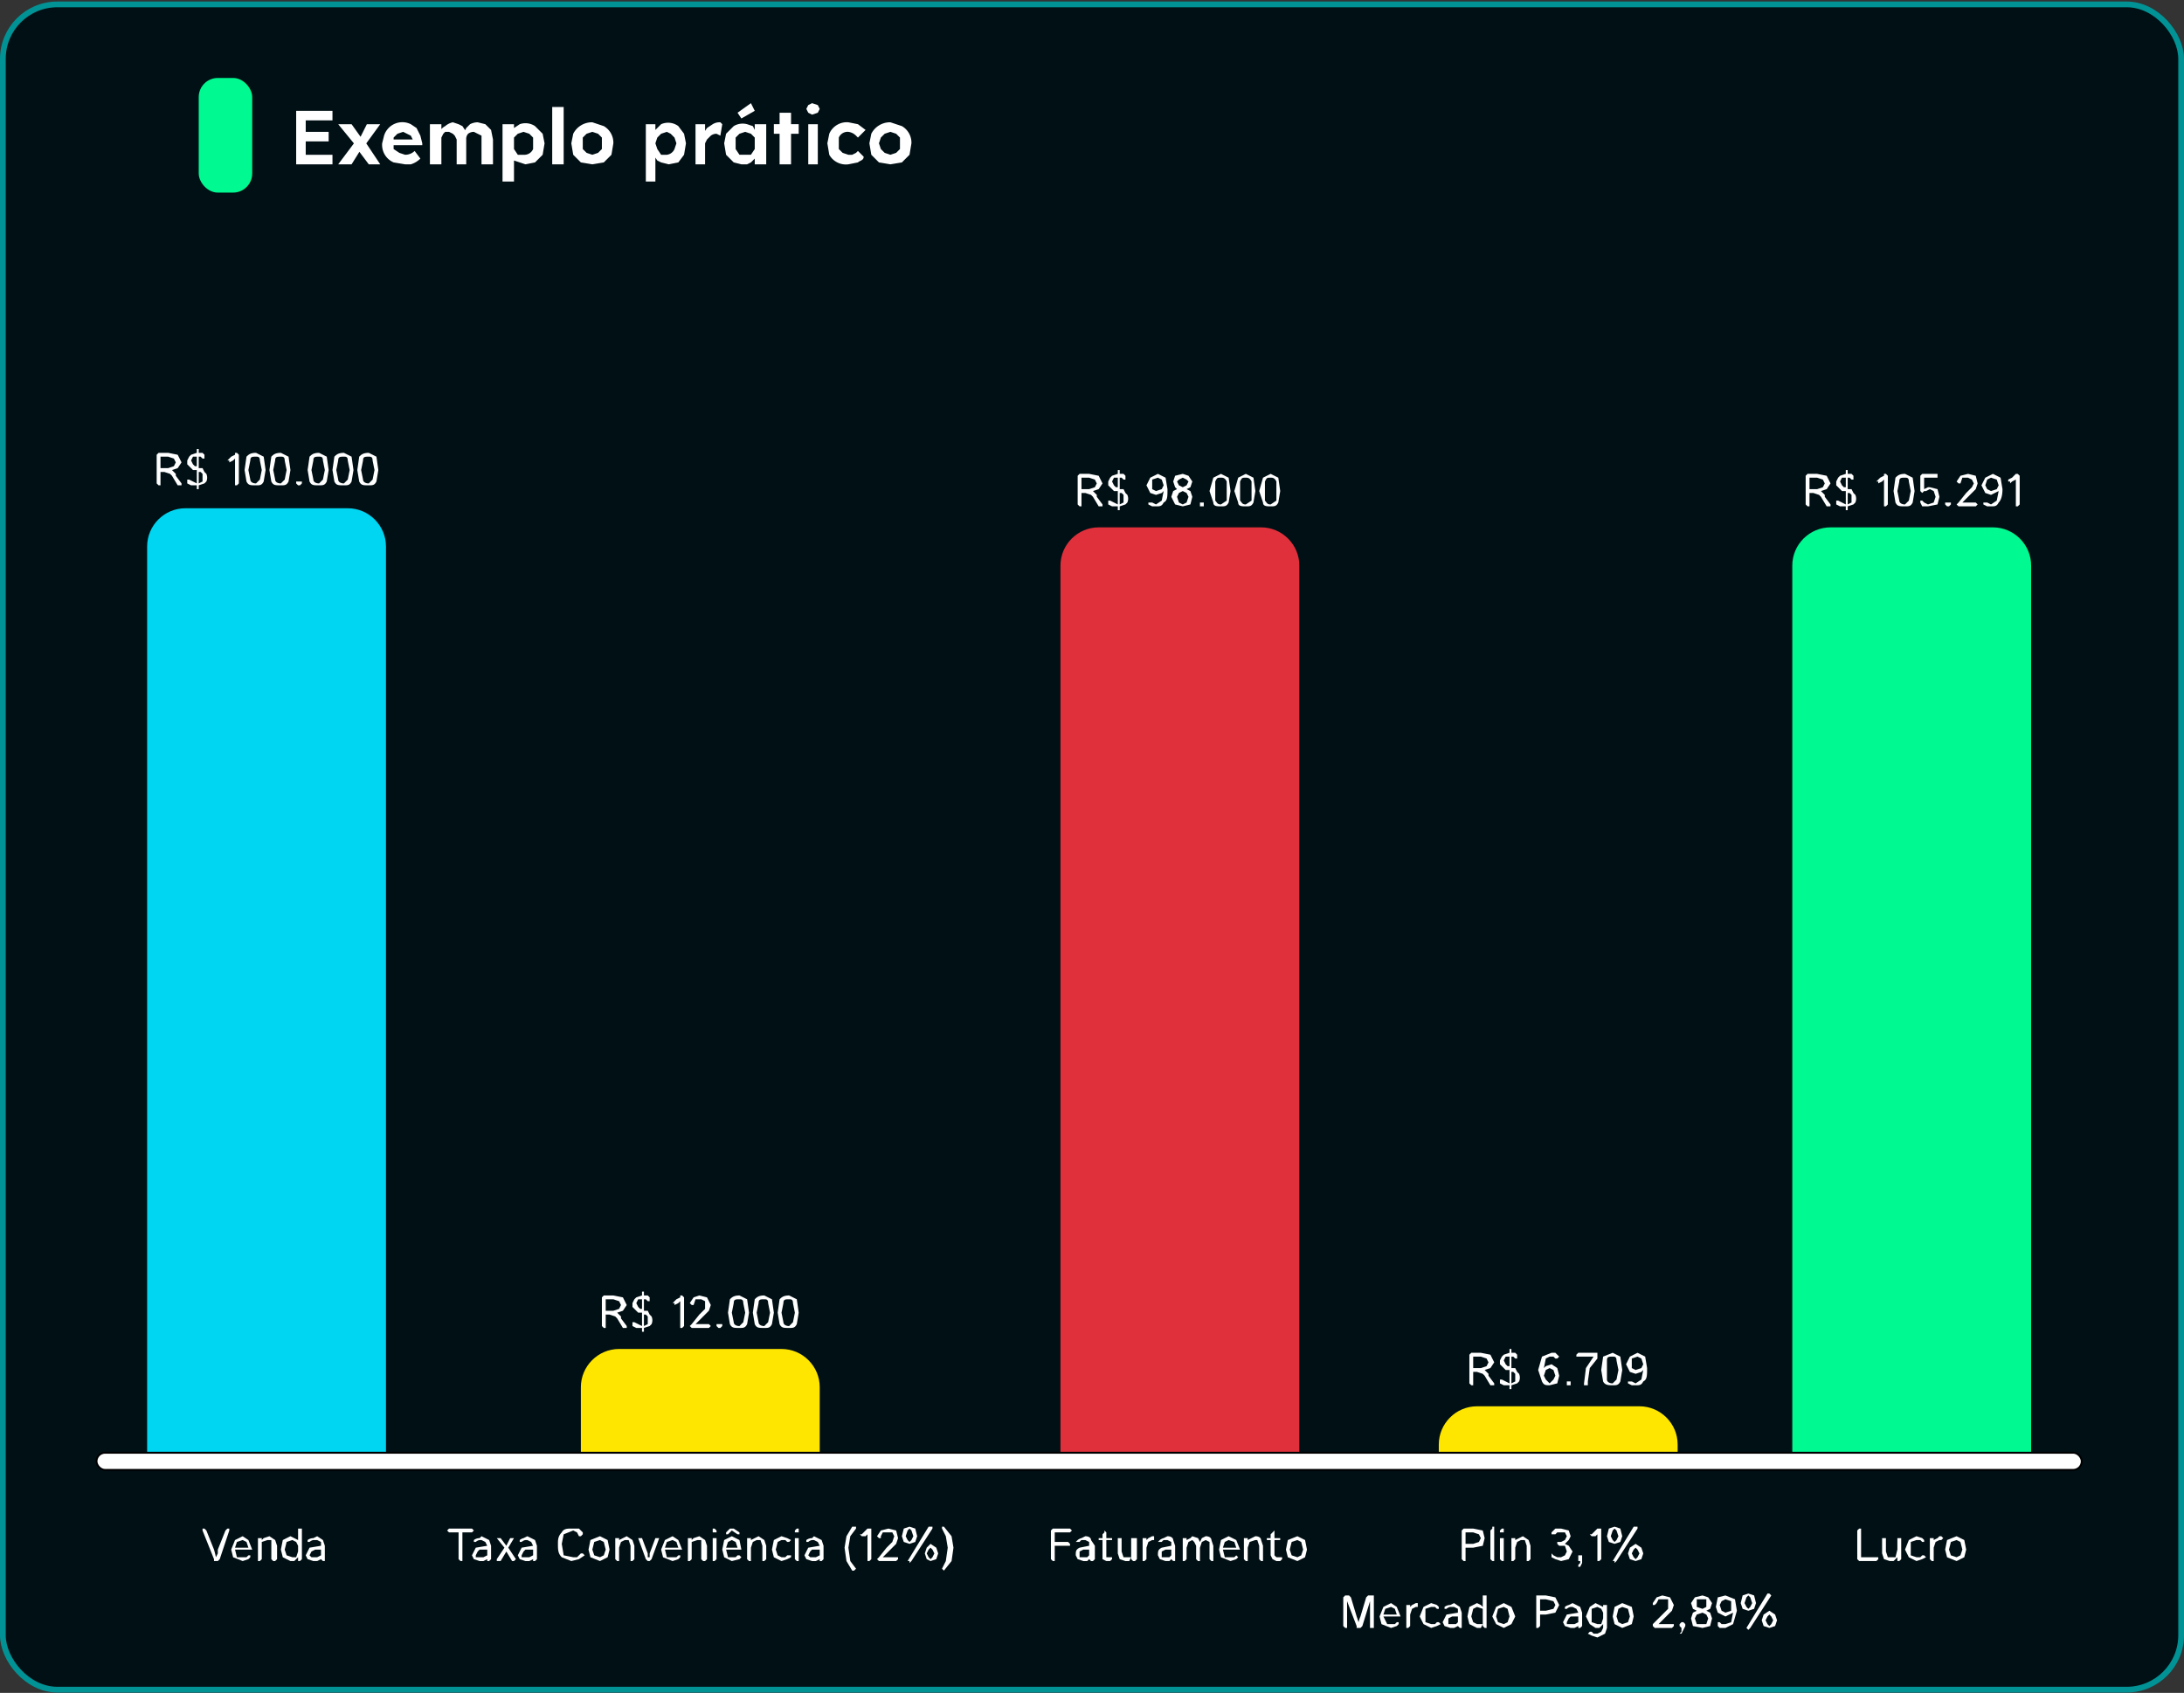 <svg xmlns="http://www.w3.org/2000/svg" width="1143" height="886" fill="none"><rect width="100%" height="100%" fill="#333333" stroke="none"/><rect width="1140" height="882" x="1.5" y="2.3" fill="#011015" rx="28.5"/><rect width="1140" height="882" x="1.5" y="2.3" stroke="#019295" stroke-width="3" rx="28.5"/><path fill="#00D5F2" d="M77 286c0-11 9-20 20-20h85c11 0 20 9 20 20v480H77V286Z"/><path fill="#E0303B" d="M555 296c0-11 9-20 20-20h85c11 0 20 9 20 20v470H555V296Z"/><path fill="#00F990" d="M938 296c0-11 9-20 20-20h85c11 0 20 9 20 20v470H938V296Z"/><rect width="28" height="60" x="104" y="40.8" fill="#00F990" rx="10"/><path fill="#FFE600" d="M304 726c0-11 9-20 20-20h85c11 0 20 9 20 20v40H304v-40ZM753 756c0-11 9-20 20-20h85c11 0 20 9 20 20v10H753v-10Z"/><path fill="#fff" d="M106 801v-1h1l1 1 4 10a50 50 0 0 1 1 4l1-2v-2l4-10 1-1h1v1l-5 15-1 1h-2v-1l-6-15Zm15 10 2-5 4-2 3 2 2 5h-9l1 4h5l1-1h1v1c1 0 1 0 0 0l-1 1-3 1-5-2-1-4Zm2-1h7l-1-3-2-1-3 1-1 3Zm12 7v-12h2v1l1-1 3-1 3 2 1 3v7l-1 1h-1l-1-1v-10h-2l-3 1v9l-1 1h-1Zm12-6 1-5 4-2 2 1 2 1v-6h2v16l-1 1h-1v-2l-2 2h-2l-4-2-1-4Zm2 0 1 3 3 1h2l1-3v-3l-1-2-2-1-3 1-1 4Zm11 3 2-4 6-1v-2l-2-1h-2a4 4 0 0 0-2 1s0 1 0 0h-1v-1a5 5 0 0 1 3-1l2-1 3 2 1 3v8h-1l-1-1-2 1h-2l-3-1-1-2Zm2 0 1 1h3l2-1v-3h-3l-2 1-1 2ZM83 254l-1-1v-15l1-1h5l5 1 2 4-2 3-3 1 2 2v1l3 4v1h-2l-3-5-1-1-3-1h-2v7h-1Zm1-9h4l3-1 1-2-1-2-3-1h-4v6Zm14 8v-2h1l2 1 2 1v-7h-2l-2-2-1-1v-2l1-2 1-1 3-1v-2h1v2h2l1 1v2h-1l-1-1h-1v6h2l1 2 1 1a5 5 0 0 1 0 4l-1 1-3 1v2h-1v-2h-3l-2-1Zm2-12 1 2 1 1h1v-5h-2l-1 2Zm4 12 2-1v-4l-1-1h-1v6Zm15-12 1-1 1-1 2-1v-1h1l1 1v15l-1 1h-1v-14l-1 1-2 1v-1h-1Zm9 5 1-7c1-1 2-2 5-2l4 2 1 7-1 6c-1 2-2 2-4 2-3 0-4 0-5-2l-1-6Zm2 0 1 5c0 1 1 2 3 2l2-2 1-5-1-5c0-2-1-2-2-2-2 0-3 0-3 2l-1 5Zm11 0 1-7c1-1 2-2 5-2l4 2 1 7-1 6c-1 2-2 2-4 2-3 0-4 0-5-2l-1-6Zm2 0 1 5c0 1 1 2 3 2l2-2 1-5-1-5c0-2-1-2-2-2-2 0-3 0-3 2l-1 5Zm13 8-1-1v-1h3v1l-1 1h-1Zm5-8 1-7c1-1 2-2 5-2l4 2 1 7-1 6c-1 2-2 2-4 2-3 0-4 0-5-2l-1-6Zm2 0 1 5c0 1 1 2 3 2l2-2 1-5-1-5c0-2-1-2-2-2-2 0-3 0-3 2l-1 5Zm11 0 1-7c1-1 2-2 5-2l4 2 1 7-1 6c-1 2-2 2-4 2-3 0-4 0-5-2l-1-6Zm2 0 1 5c0 1 1 2 3 2l2-2 1-5-1-5c0-2-1-2-2-2-2 0-3 0-3 2l-1 5Zm11 0 1-7c1-1 2-2 5-2l4 2 1 7-1 6c-1 2-2 2-4 2-3 0-4 0-5-2l-1-6Zm2 0 1 5c0 1 1 2 3 2l2-2 1-5-1-5c0-2-1-2-2-2-2 0-3 0-3 2l-1 5ZM316 695l-1-1v-15l1-1h5l5 1 2 4-2 3-3 1 2 2v1l3 4v1h-2l-3-5-1-1-3-1h-2v7h-1Zm1-9h4l3-1 1-2-1-2-3-1h-4v6Zm14 8v-2h1l2 1 2 1v-7h-2l-2-2-1-1v-2l1-2 1-1 3-1v-2h1v2h2l1 1v2h-1l-1-1h-1v6h2l1 2 1 1a5 5 0 0 1 0 4l-1 1-3 1v2h-1v-2h-3l-2-1Zm2-12 1 2 1 1h1v-5h-2l-1 2Zm4 12 2-1v-4l-1-1h-1v6Zm15-12 1-1 1-1 2-1v-1h1l1 1v15l-1 1h-1v-14l-1 1-2 1v-1h-1Zm10 13-1-1 1-1 4-5 3-3v-4l-2-1h-3l-1 3h-1l-1-1 2-3 3-1 4 1 2 4-1 3-3 3-4 4h7l1 1-1 1h-9Zm14 0-1-1v-1h3v1l-1 1h-1Zm5-8 1-7c1-1 2-2 5-2l4 2 1 7-1 6c-1 2-2 2-4 2-3 0-4 0-5-2l-1-6Zm2 0 1 5c0 1 1 2 3 2l2-2 1-5-1-5c0-2-1-2-2-2-2 0-3 0-3 2l-1 5Zm11 0 1-7c1-1 2-2 5-2l4 2 1 7-1 6c-1 2-2 2-4 2-3 0-4 0-5-2l-1-6Zm2 0 1 5c0 1 1 2 3 2l2-2 1-5-1-5c0-2-1-2-2-2-2 0-3 0-3 2l-1 5Zm11 0 1-7c1-1 2-2 5-2l4 2 1 7-1 6c-1 2-2 2-4 2-3 0-4 0-5-2l-1-6Zm2 0 1 5c0 1 1 2 3 2l2-2 1-5-1-5c0-2-1-2-2-2-2 0-3 0-3 2l-1 5ZM770 725l-1-1v-15l1-1h5l5 1 2 4-2 3-3 1 2 2v1l3 4v1h-2l-3-5-1-1-3-1h-2v7h-1Zm1-9h4l3-1 1-2-1-2-3-1h-4v6Zm14 8v-2h1l2 1 2 1v-7h-2l-2-2-1-1v-2l1-2 1-1 3-1v-2h1v2h2l1 1v2h-1l-1-1h-1v6h2l1 2 1 1a5 5 0 0 1 0 4l-1 1-3 1v2h-1v-2h-3l-2-1Zm2-12 1 2 1 1h1v-5h-2l-1 2Zm4 12 2-1v-4l-1-1h-1v6Zm14-7 2-7 5-2h2l1 1 1 1-1 1h-1l-1-1h-2l-2 1-1 5 1-1 3-1 3 2 1 4-1 4-4 1c-2 0-3 0-4-2l-2-6Zm3 3 1 2 2 2 2-2 1-2-1-3-2-1-2 1-1 3Zm12 5v-2h2v2h-2Zm6-15h-1v-1l1-1h10v3l-4 5-1 7v2h-2v-1l1-8 4-6h-8Zm12 7 1-7 5-2 4 2 1 7-1 6c-1 2-2 2-4 2s-4 0-5-2l-1-6Zm3 0v5c0 1 1 2 3 2l2-2 1-5-1-5c0-2-1-2-2-2-2 0-3 0-3 2v5Zm10-3 2-4 4-2 4 2 1 6c0 4 0 6-2 7-1 2-2 2-4 2h-2l-2-1v-1h1c0-1 0-1 0 0h1l2 1 3-2 1-5-1 1-3 1-3-1-2-4Zm3 0v2l2 1 3-1 1-2-1-3-2-1-3 1v3ZM946 265l-1-1v-15l1-1h5l5 1 2 4-2 3-3 1 2 2v1l3 4v1h-2l-3-5-1-1-3-1h-2v7h-1Zm1-9h4l3-1 1-2-1-2-3-1h-4v6Zm14 8v-2h1l2 1 2 1v-7h-2l-2-2-1-1v-2l1-2 1-1 3-1v-2h1v2h2l1 1v2h-1l-1-1h-1v6h2l1 2 1 1a5 5 0 0 1 0 4l-1 1-3 1v2h-1v-2h-3l-2-1Zm2-12 1 2 1 1h1v-5h-2l-1 2Zm4 12 2-1v-4l-1-1h-1v6Zm15-12 1-1 1-1 2-1v-1h1l1 1v15l-1 1h-1v-14l-1 1-2 1v-1h-1Zm9 5 1-7c1-1 2-2 5-2l4 2 1 7-1 6c-1 2-2 2-4 2-3 0-4 0-5-2l-1-6Zm2 0 1 5c0 1 1 2 3 2l2-2 1-5-1-5c0-2-1-2-2-2-2 0-3 0-3 2l-1 5Zm12 6v-1h1l1 1 2 1 3-1 1-3-1-3-2-1-2 1h-1l-1 1-1-1v-8l1-1h8v2h-7v6l2-1h1l4 1 1 4-1 4-5 1h-3l-1-2Zm14 2-1-1v-1h3v1l-1 1h-1Zm6 0-1-1 1-1 4-5 3-3 1-2-1-2-2-1h-3l-1 3h-1l-1-1 2-3 4-1 4 1 1 4-1 3-3 3-4 4h7l1 1-1 1h-9Zm12-11 2-4 4-2 4 2 1 6c0 4-1 6-2 7-1 2-2 2-4 2h-2l-2-1v-1h2l2 1 3-2 1-5-2 1-2 1-3-1-2-4Zm2 0 1 2 2 1 3-1 1-2-1-3-3-1-2 1-1 3Zm12-2v-1l2-1 1-1 1-1h1l1 1v15l-1 1h-1v-14l-2 1-1 1v-1h-1ZM565 265l-1-1v-15l1-1h5l5 1 2 4-2 3-3 1 2 2v1l3 4v1h-2l-3-5-1-1-3-1h-2v7h-1Zm1-9h4l3-1 1-2-1-2-3-1h-4v6Zm14 8v-2h1l2 1 2 1v-7h-2l-2-2-1-1v-2l1-2 1-1 3-1v-2h1v2h2l1 1v2h-1l-1-1h-1v6h2l1 2 1 1a5 5 0 0 1 0 4l-1 1-3 1v2h-1v-2h-3l-2-1Zm2-12 1 2 1 1h1v-5h-2l-1 2Zm4 12 2-1v-4l-1-1h-1v6Zm14-10 2-4 4-2 4 2 1 6c0 4 0 6-2 7-1 2-2 2-4 2h-2l-2-1v-1h1c0-1 0-1 0 0h1l2 1 3-2 1-5-1 1-3 1-3-1-2-4Zm3 0v2l2 1 3-1 1-2-1-3-2-1-3 1v3Zm10 6 1-3 2-1-1-1-1-3 1-3 4-1 3 1 2 3-1 3-2 1 2 1 1 3-1 4-4 1-4-1-2-4Zm3 0 1 3 2 1 2-1 1-3-1-2-2-1-2 1-1 2Zm0-8 1 2 2 1 2-1 1-2-1-1-2-1-2 1-1 1Zm12 13v-2h2v2h-2Zm5-8 2-7 4-2 4 2 1 7-1 6c-1 2-2 2-4 2s-4 0-4-2l-2-6Zm3 0v5c1 1 1 2 3 2l3-2v-10c-1-2-2-2-3-2-2 0-2 0-3 2v5Zm10 0 2-7 4-2 4 2 1 7-1 6c-1 2-2 2-4 2s-4 0-4-2l-2-6Zm3 0v5c1 1 1 2 3 2l3-2v-10c-1-2-2-2-3-2-2 0-2 0-3 2v5Zm10 0 2-7 4-2 4 2 1 7-1 6c-1 2-2 2-4 2s-4 0-4-2l-2-6Zm3 0v5c1 1 1 2 3 2l3-2v-10c-1-2-2-2-3-2-2 0-2 0-3 2v5ZM551 817l-1-1v-15l1-1h9l1 1-1 1h-8v5h7l1 1v1h-8v8h-1Zm12-3c0-2 0-3 2-4l5-1v-2l-2-1h-2a4 4 0 0 0-1 1h-2l1-1a5 5 0 0 1 2-1l2-1c2 0 3 1 3 2l2 3v7l-1 1h-1l-1-1-1 1h-2l-3-1-1-2Zm2 0v1h4l1-1v-3h-3l-2 1v2Zm10-8v-1h2v-2l1-1v-1l1 1v3h3v1h-3v9h3v1l-1 1h-2l-2-1v-10h-2Zm10 7v-8h2v7l1 3h4v-10h3v11l-1 1h-1l-1-1v-1l-1 2h-2l-3-1-1-3Zm13 4v-12h2v1l1-1 2-1h1v2h-1l-2 1-1 3v6l-1 1h-1Zm8-3c0-2 0-3 2-4l5-1v-2l-2-1h-2a4 4 0 0 0-1 1h-2l1-1a5 5 0 0 1 2-1l2-1c2 0 3 1 3 2l1 3v8h-1l-1-1-1 1h-2l-3-1-1-2Zm2 0v1h4l1-1v-3h-3l-2 1v2Zm11 3v-12h2v1l2-1 1-1 3 1 1 2 1-2 2-1c2 0 3 1 3 2l1 3v8h-1l-1-1v-9l-2-1-2 1-1 3v7h-1l-1-1v-7l-1-2-1-1-2 1-1 3v6l-1 1h-1Zm19-6 1-5 4-2 4 2 2 5h-9l1 4h5l1-1 1 1-1 1-3 1-5-2-1-4Zm2-1h7l-1-3-3-1-2 1-1 3Zm12 7-1-1v-11h2v1l2-1 2-1c2 0 3 1 3 2l1 3v8h-1l-1-1v-7l-1-3h-1l-3 1-1 3v7h-1Zm12-11h-1v-1h2v-2l1-1 1-1v4h3v1h-3v8l1 1h3v1l-1 1h-2l-2-1-1-2v-8h-1Zm9 5 1-5 5-2 4 2 1 5-1 4-4 2-5-2-1-4Zm2 0 1 3 3 1 2-1 1-3-1-4-2-1-3 1-1 4ZM973 817l-1-1v-15l1-1h1v15h9v1l-1 1h-9Zm12-4v-8h2v7l1 3h4l1-4v-6h2v11l-1 1h-1v-2l-2 2h-2l-3-1-1-3Zm12-2 2-5 4-2 3 1 1 1v1h-1c0 1 0 1 0 0l-1-1h-2l-3 1v7l3 1h2l1-1h1l1 1-2 1-3 1-4-2-2-4Zm14 6-1-1v-11h2v1l2-1 1-1h1l1 1-1 1h-1l-2 1-1 3v7h-1Zm7-6 1-5 5-2 4 2 1 5-1 4-4 2-5-2-1-4Zm2 0 1 3 3 1 2-1 1-3-1-4-2-1-3 1-1 4ZM235 802l-1-1 1-1h12l1 1-1 1h-5v15h-1l-1-1v-14h-5Zm12 12 2-4 6-1-1-2-2-1h-1a4 4 0 0 0-2 1h-1v-1a5 5 0 0 1 3-1l1-1 4 2 1 3v7l-1 1h-1v-1l-2 1h-2l-3-1-1-2Zm2 0v1h4l2-1v-3h-4l-1 1-1 2Zm11 3v-1l4-6-4-5h2l3 4 2-4h2c1 0 1 0 0 0l-3 5 4 6-1 1h-1l-3-5-3 5h-2Zm11-3 2-4 6-1-1-2-2-1h-1a4 4 0 0 0-2 1h-1v-1a5 5 0 0 1 2-1l2-1 4 2 1 3v7l-1 1h-1v-1l-2 1h-2l-3-1-1-2Zm2 0v1h4l2-1v-3h-4l-1 1-1 2Zm19-6c0-2 0-4 2-6 1-2 3-2 5-2h4l2 2v1l-1 1h-1l-1-2-2-1-5 2-1 5 1 6 5 1h2l2-2h1l1 1-3 2-4 1-5-2c-2-2-2-4-2-7Zm16 3 1-5 5-2 4 2 1 5-1 4-4 2-5-2-1-4Zm2 0 1 3 3 1 2-1 1-3-1-4-2-1-3 1-1 4Zm13 6-1-1v-11h2v1l2-1 2-1 3 2 1 3v7l-1 1h-1v-8l-1-3h-2l-2 1-1 3v7h-1Zm11-12h2l3 8a58 58 0 0 1 0 2h1v-2l3-8h2l-4 11-1 1h-1l-1-1-4-11Zm12 6 2-5 4-2 3 2 2 5h-9l1 4h5l1-1h1v1c1 0 1 0 0 0l-1 1-3 1-5-2-1-4Zm2-1h7l-1-3-2-1-3 1-1 3Zm12 7v-12h2v1l1-1 3-1 3 2 1 3v7l-1 1h-1l-1-1v-10h-2l-3 1v9l-1 1h-1Zm13 0v-12h2v11l-1 1h-1Zm0-15v-2h1l1 1v1h-2Zm7 1v-1l2-2h2l3 2v1h-1c0 1 0 1 0 0l-3-2-2 2h-1Zm-2 8 1-5 4-2 4 2 1 5h-8l1 4h4l1-1h1l1 1-1 1-4 1-4-2-1-4Zm2-1h6l-1-3-2-1-2 1-1 3Zm12 7-1-1v-11h2v1l2-1 2-1 3 2 1 3v7l-1 1h-1v-8l-1-3h-2l-2 1-1 3v7h-1Zm12-6 1-5 4-2 3 1 2 1-1 1h-1l-1-1h-2l-2 1-1 4 1 3 2 1h2l1-1h2v1l-2 1-3 1-4-2-1-4Zm13 6-1-1v-11h2v12h-1Zm0-15h-1v-1l1-1h1v2h-1Zm4 12 2-4 6-1-1-2-2-1h-1a4 4 0 0 0-2 1h-1v-1a5 5 0 0 1 3-1l1-1 4 2 1 3v7l-1 1h-1v-1l-2 1h-2l-3-1-1-2Zm2 0 1 1h3l2-1v-3h-4l-1 1-1 2Zm19-4 1-6 3-5h2v1l-3 4-1 6 1 7 3 4-1 1h-1l-3-5-1-7Zm8-7h1l1-1 2-2h2v16l-1 1h-1v-14l-1 1h-2l-1-1Zm10 14-1-1 1-1 4-5 3-3 1-3-1-2h-5l-1 2v1h-1l-1-1 2-3 4-1 4 1 1 4-1 3-3 3-4 4h8v1l-1 1h-9Zm12-13 1-4 3-1 3 1 1 4-1 3-3 1-3-1-1-3Zm2 0 1 2 1 1 1-1 1-2-1-3-1-1-1 1-1 3Zm2 13h-1l11-18h2v1l-11 17-1 1v-1Zm8-4 1-3 2-2 3 2 1 3-1 3-3 1-2-1-1-3Zm1 0 1 2 1 1 1-1 1-2-1-2-1-1-1 1-1 2Zm8 8 2-4 1-7-1-6-2-4v-1h1l4 5 1 6-1 7-4 5-1-1ZM766 817l-1-1v-15l1-1h5l5 1 1 4-1 4-5 1h-4v7h-1Zm1-9h4l3-1 1-2-1-2-3-1h-4v6Zm14 9-1-1v-15l1-1v-1h1v18h-1Zm5 0-1-1v-11h2v12h-1Zm0-15h-1v-1l1-1h1v2h-1Zm5 15v-12h2v1l2-1 2-1 3 2 1 3v7l-1 1h-1v-8l-1-3h-2l-2 1-1 3v6l-1 1h-1Zm21-2v-2l1 1 2 1h2l2-1 1-2-1-3h-3l-1-1v-1h2l2-1 1-2-1-2h-4l-1 1h-2v-1l2-2h3l4 1 1 3-1 2-2 2 2 1 2 3-2 4-4 1-3-1-2-1Zm14 2v-3h2v4l-1 2h-1v-1l1-1v-1h-1Zm6-14h1l1-1 2-2h2v16l-1 1h-1v-14l-1 1h-2c0 1 0 0 0 0l-1-1Zm9 1 1-4 3-1 3 1 1 4-1 3-3 1-3-1-1-3Zm2 0 1 2 1 1 1-1 1-2-1-3-1-1-1 1-1 3Zm2 13h-1l11-18h2v1l-11 17-1 1v-1Zm7-4 1-3 3-2 3 2 1 3-1 3-3 1-3-1-1-3Zm2 0 1 2 1 1 1-1 1-2-1-2-1-1-1 1-1 2Zm-150 39-1-1v-15l1-1h2l1 1 3 10a83 83 0 0 1 1 3 18 18 0 0 1 1-3l3-10 1-1h3v17h-2v-14l-4 13-1 1h-2v-1l-5-13v14h-1Zm18-6 2-5 4-2 3 2 2 5h-9l2 4h4l1-1h1v1c1 0 1 0 0 0l-1 1-3 1-5-2-1-4Zm2-1h7l-1-3-2-1-3 1-1 3Zm12 7v-12h2v1l1-1 2-1h1v2h-1l-2 1-1 3v6l-1 1h-1Zm7-6 2-5 4-2 3 1 1 1v1h-1c0 1 0 1 0 0l-1-1h-2l-3 1v7l3 1h2l1-1h1l1 1-2 1-3 1-4-2-2-4Zm12 3 2-4 6-1v-2l-2-1h-2a4 4 0 0 0-2 1s0 1 0 0h-1v-1a5 5 0 0 1 3-1l2-1 3 2 1 3v8h-1l-1-1-2 1h-2l-3-1-1-2Zm3 0v1h4l1-1v-3h-3l-2 1v2Zm10-3 1-5 4-2 2 1 1 1v-6h2v17h-1l-1-1v-1l-1 2h-2l-4-2-1-4Zm2 0 1 3 2 1h3v-8l-3-1-2 1-1 4Zm11 0 2-5 4-2 4 2 2 5-2 4-4 2-4-2-2-4Zm2 0 1 3 3 1 2-1 1-3-1-4-2-1-3 1-1 4Zm21 6v-17h5l5 1 2 4-2 4-5 1h-3v6l-1 1h-1Zm2-9h3l4-1 1-2-1-2-4-1h-3v6Zm12 6 2-4 6-1-1-2-2-1h-1a4 4 0 0 0-2 1h-1v-1a5 5 0 0 1 2-1l2-1 4 2 1 3v7l-1 1h-1v-1l-2 1h-2l-3-1-1-2Zm2 0v1h4l2-1v-3h-4l-1 1-1 2Zm10-3 2-5 3-2 2 1 2 1v-1h2v12l-1 3-4 2-3-1-2-1 1-1h1l1 1h2l2-1 1-2v-2l-2 2h-2l-3-2-2-4Zm3 0v3l3 1h2l1-3v-3l-1-2-2-1-3 1v4Zm11 0 1-5 4-2 5 2 1 5-1 4-5 2-4-2-1-4Zm2 0 1 3 2 1 3-1 1-3-1-4-3-1-2 1-1 4Zm20 6-1-1v-1l5-5 3-3v-5h-5l-1 2-1 1h-1v-1l2-3 3-1 4 1 2 4-1 3-3 3-4 4h8v1l-1 1h-9Zm14 0-1-1v-1l1-1h1l1 1v1l-1 2-1 2h-1l1-1v-2Zm5-5 1-3 2-1-2-1-1-3 2-3 4-1 3 1 2 3-1 3-2 1 2 1 1 3-1 4-4 1-5-1-1-4Zm2 0 1 3h5l1-3-1-2-2-1-3 1-1 2Zm1-8v2l3 1 2-1v-4h-5v2Zm10 2 1-5 4-1 5 2 1 6-2 7-4 2h-3l-1-1v-2h1l1 1h2l3-1 1-5-2 1-2 1-4-2-1-3Zm2-1 1 3 2 1 3-1v-5l-3-1-2 1-1 2Zm11-1 1-4 3-1 3 1 1 4-1 3-3 1-3-1-1-3Zm2 0 1 2 1 1 1-1 1-2-1-3-1-1-1 1-1 3Zm1 13 11-18h1l1 1-11 17-1 1-1-1Zm8-4 1-3 3-2 3 2 1 3-1 3-3 1-3-1-1-3Zm2 0 1 2 1 1 1-1 1-2-1-2-1-1-1 1-1 2ZM155 86V58h19v5h-14v18h14v5h-19Zm2-12v-5h15v5h-15Zm36 12-6-8-1-2-9-11h7l5 7 2 2 8 12h-6Zm-16 0 9-12 3 4-5 8h-7Zm14-10-3-3 4-8h7l-8 11Zm21 10-6-1a10 10 0 0 1-6-10l1-4a10 10 0 0 1 14-6l3 2 2 4 1 4v1h-17l-1-3h13v1-1l-1-2-2-1-2-1-3 1-2 2v6l3 2 3 1a7 7 0 0 0 5-2l3 4a12 12 0 0 1-5 3h-3Zm13 0V65h6v4h-1a7 7 0 0 1 3-3 9 9 0 0 1 4-2l3 1 2 1 2 3h-1l1-2 2-2a9 9 0 0 1 4-1l4 1 3 3 1 5v13h-6V71l-2-1-2-1a5 5 0 0 0-3 1 4 4 0 0 0-1 3v13h-5V73l-1-2-1-1-2-1h-2l-1 1-1 2v14h-6Zm38 9V65h6v4h-1l1-2 3-2a9 9 0 0 1 8 1l4 4 1 5-1 6-4 4-5 1-3-1-3-1-2-3h2v14h-6Zm11-14a5 5 0 0 0 5-3v-6l-2-2-3-1-3 1-2 2v6l2 3h3Zm15 5V56h6v30h-6Zm21 0-6-1-4-4-1-6 1-5a11 11 0 0 1 10-6l6 2a10 10 0 0 1 5 9l-1 6-4 4-6 1Zm0-5 3-1 2-2v-6l-2-2-3-1-3 1-2 2v6l2 2 3 1Zm28 14V65h5v4h-1l2-2 2-2a9 9 0 0 1 9 1l3 4 1 5-1 6-3 4-5 1-4-1-2-1-2-3h1v14h-5Zm11-14a5 5 0 0 0 4-3l1-3-1-3-2-2-2-1-3 1-2 2-1 3 1 3 2 3h3Zm15 5V65h5v6l-1-1 2-3 3-2a7 7 0 0 1 4-1l1 1-1 6-2-1a5 5 0 0 0-3 1l-1 1-1 1-1 2v11h-5Zm24 0-4-1-4-4-1-6 1-5 4-4a9 9 0 0 1 7-1l3 1 1 2 1 2h-1v-5h6v21h-6v-5h1l-1 2-2 2-2 1h-3Zm2-5h3l2-3v-6l-2-2-3-1-3 1-2 2v6l2 3h3Zm-2-19-2-3 7-5 2 4-7 4Zm20 24V59h6v27h-6Zm-3-16v-5h13v5h-13Zm18 16V65h5v21h-5Zm2-26-2-1-1-2 1-2 2-1 3 1 1 2-1 2-3 1Zm19 26a10 10 0 0 1-10-5l-1-6 1-5a10 10 0 0 1 10-6l5 1 4 3-4 4-1-1a7 7 0 0 0-4-2 5 5 0 0 0-5 3v6l2 2 3 1h2l2-1 1-1 3 3c0 2-2 2-3 3l-5 1Zm22 0-6-1-4-4-1-6 1-5a11 11 0 0 1 10-6l6 2a10 10 0 0 1 5 9l-1 6-4 4-6 1Zm0-5 3-1 2-2v-6l-2-2-3-1-3 1-2 2-1 3 1 3 2 2 3 1Z"/><rect width="1039" height="9" x="50.5" y="760.3" fill="#fff" stroke="#000" rx="4.5"/></svg>